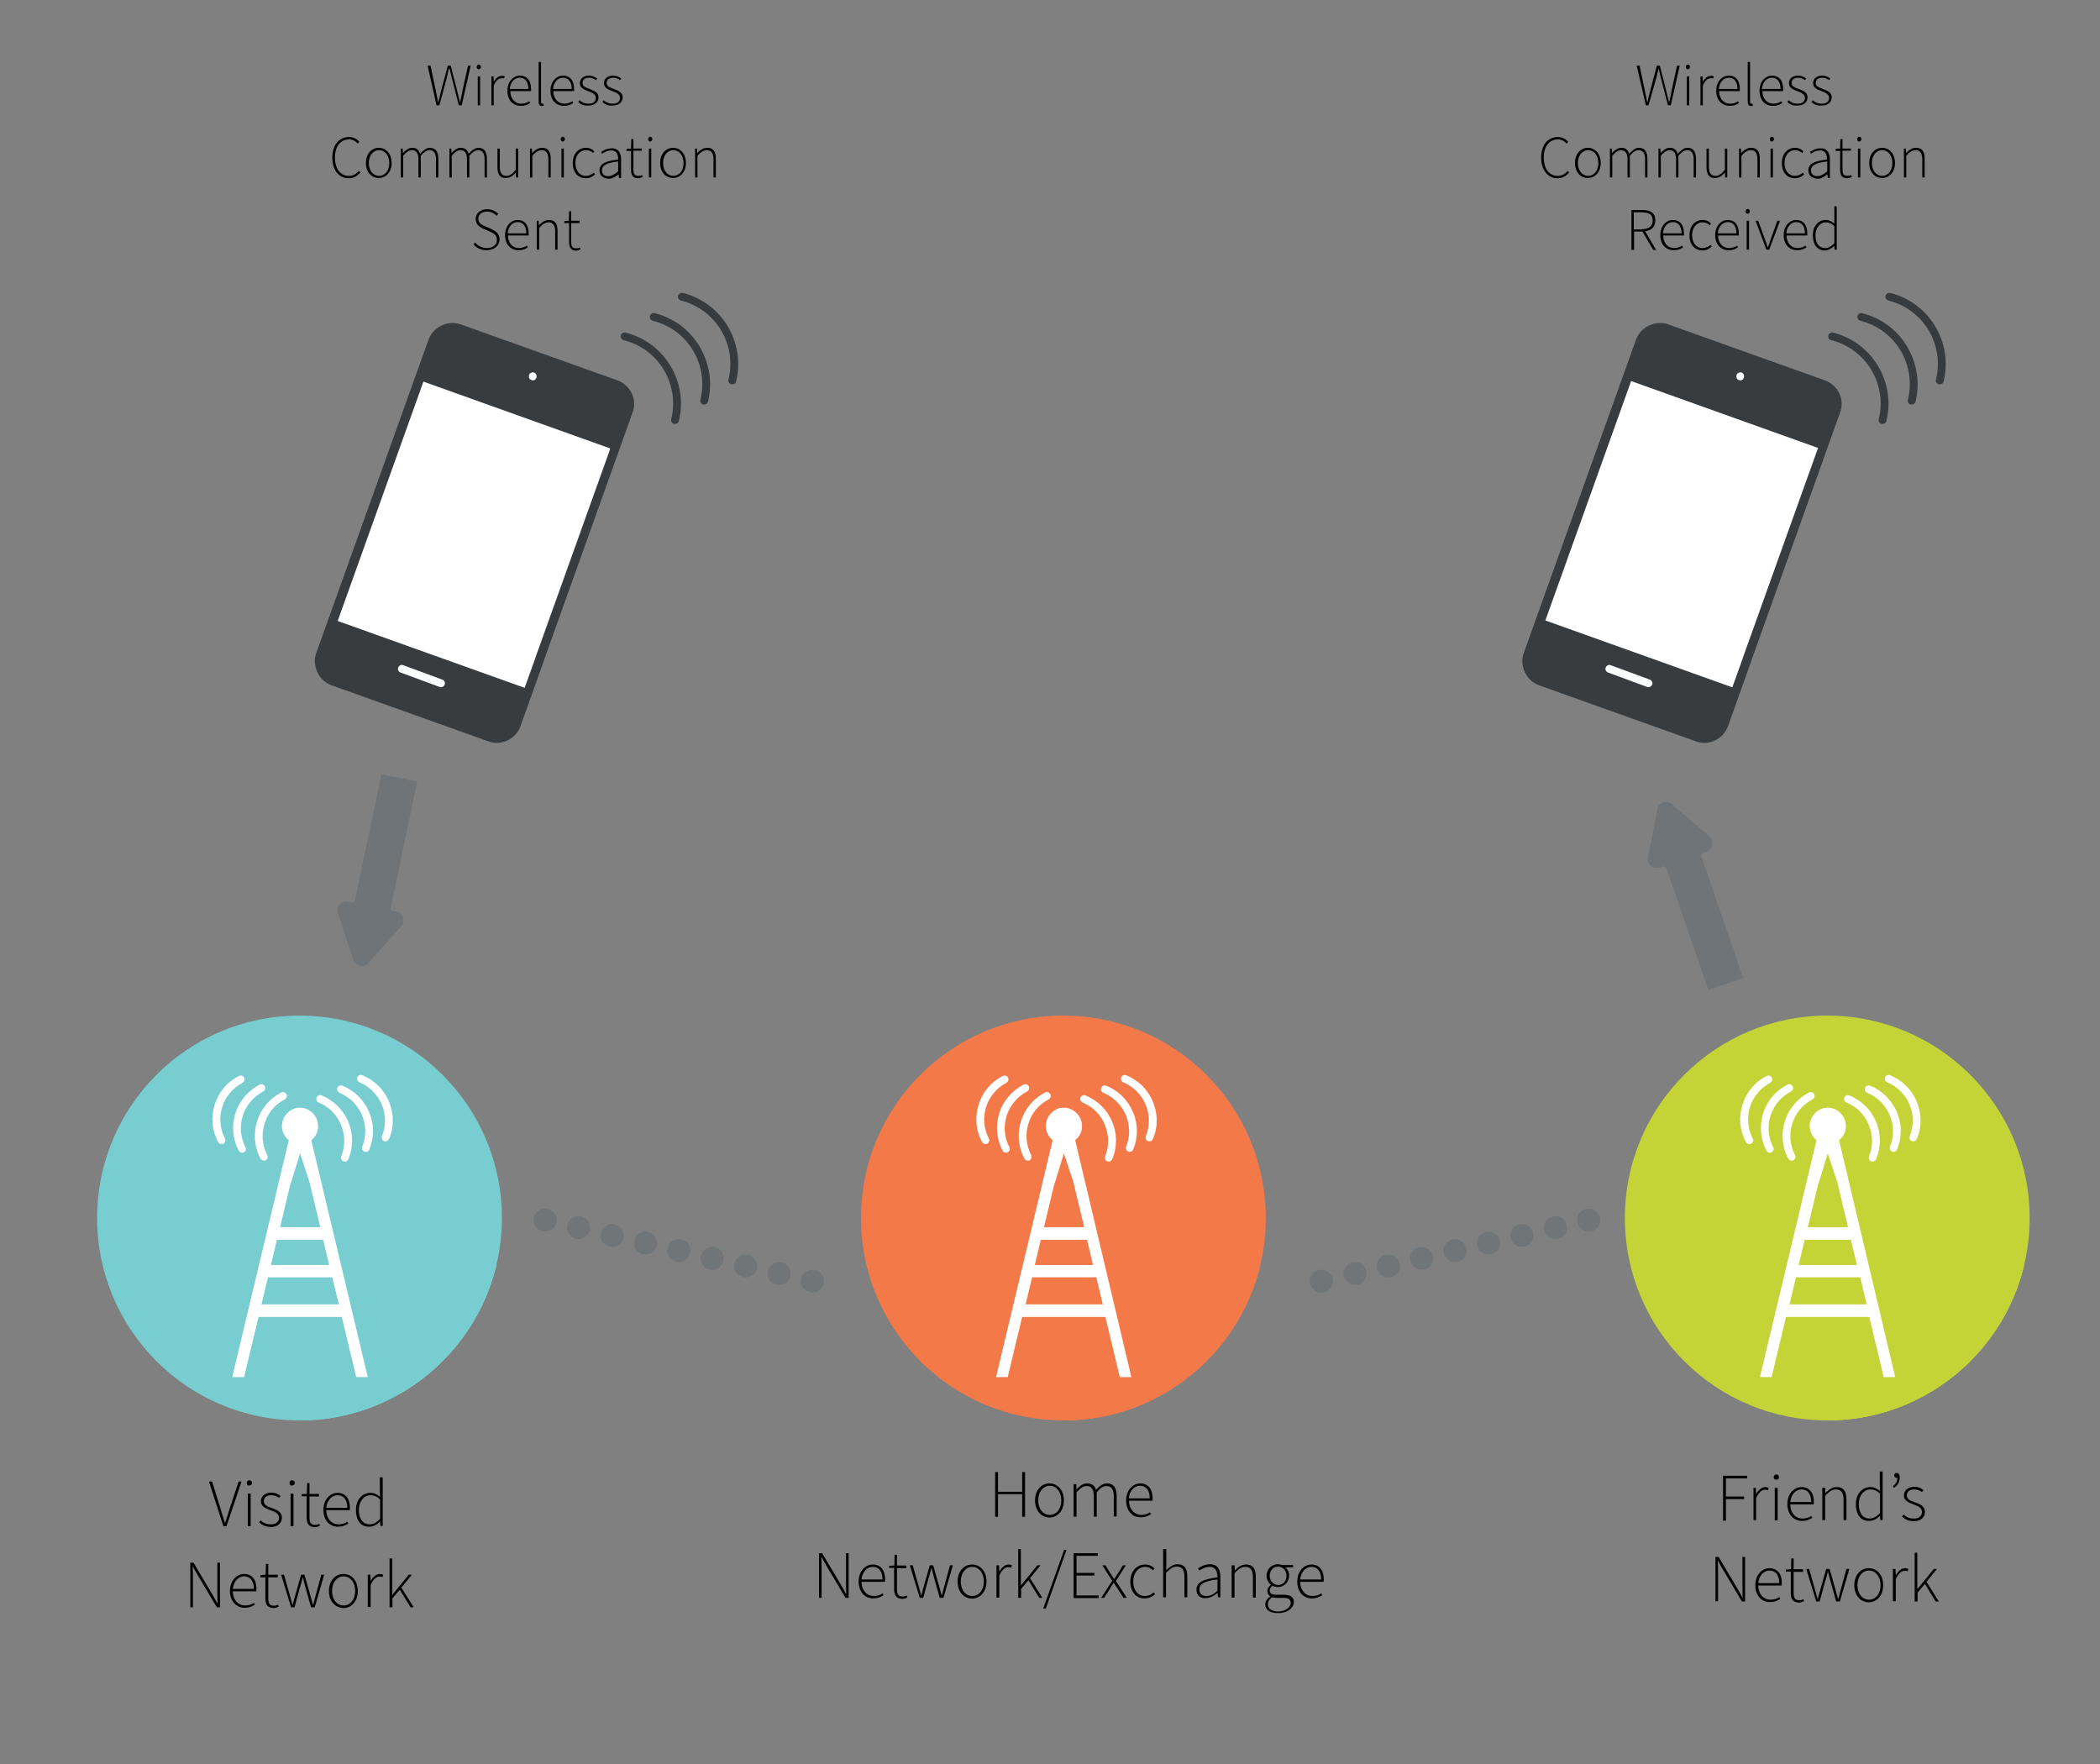 <?xml version="1.0" encoding="utf-8"?>
<!-- Generator: Adobe Illustrator 25.2.3, SVG Export Plug-In . SVG Version: 6.00 Build 0)  -->
<svg version="1.1" id="Layer_1" xmlns="http://www.w3.org/2000/svg" xmlns:xlink="http://www.w3.org/1999/xlink" x="0px" y="0px"
	 viewBox="0 0 800 672" style="enable-background:new 0 0 800 672;" xml:space="preserve">
<rect x="0" y="0" width="800" height="672" fill="#808080" stroke="none"/>
<style type="text/css">
	.st0{enable-background:new    ;}
	.st1{opacity:0.4;}
	.st2{fill:#57636C;}
	.st3{fill:#393C3F;}
	.st4{fill:#FFFFFF;}
	.st5{fill:#383B3E;}
	.st6{fill:#FDFEFE;}
	.st7{clip-path:url(#SVGID_2_);fill:#78CDD1;}
	.st8{clip-path:url(#SVGID_4_);fill:#78CDD1;}
	.st9{clip-path:url(#SVGID_6_);fill:#78CDD1;}
	.st10{clip-path:url(#SVGID_8_);fill:#FFFFFF;}
	.st11{clip-path:url(#SVGID_10_);}
	.st12{clip-path:url(#SVGID_12_);}
	.st13{clip-path:url(#SVGID_14_);fill:#F47948;}
	.st14{clip-path:url(#SVGID_16_);fill:#F47948;}
	.st15{clip-path:url(#SVGID_18_);fill:#F47948;}
	.st16{clip-path:url(#SVGID_20_);fill:none;}
	.st17{clip-path:url(#SVGID_22_);fill:#FFFFFF;}
	.st18{clip-path:url(#SVGID_24_);}
	.st19{clip-path:url(#SVGID_26_);}
	.st20{clip-path:url(#SVGID_28_);fill:#C4D336;}
	.st21{clip-path:url(#SVGID_30_);fill:#C4D336;}
	.st22{clip-path:url(#SVGID_32_);fill:#C4D336;}
	.st23{clip-path:url(#SVGID_34_);fill:#FFFFFF;}
	.st24{clip-path:url(#SVGID_36_);}
	.st25{clip-path:url(#SVGID_38_);}
	.st26{opacity:0.4;fill:#57636C;enable-background:new    ;}
</style>
<g class="st0">
	<path d="M79.6,564.4h1.2l3.1,10c0.6,2.1,1.1,3.7,1.8,5.7h0.1c0.7-2.1,1.1-3.6,1.8-5.7l3.3-10h1.1l-5.7,17h-1.2L79.6,564.4z"/>
	<path d="M94,564.9c0-0.6,0.4-1,1-1c0.5,0,1,0.4,1,1c0,0.6-0.4,1-1,1C94.4,566,94,565.6,94,564.9z M94.4,569h1.1v12.4h-1.1V569z"/>
	<path d="M98.7,579.9l0.6-0.7c1,0.9,2.1,1.5,4,1.5c2,0,3-1.2,3-2.5c0-1.6-1.6-2.3-3-2.8c-1.9-0.7-3.9-1.4-3.9-3.5
		c0-1.8,1.4-3.3,4-3.3c1.4,0,2.6,0.5,3.5,1.3l-0.6,0.7c-0.8-0.6-1.7-1-3-1c-2,0-2.8,1.1-2.8,2.3c0,1.4,1.3,2,2.8,2.5
		c2,0.7,4.1,1.4,4.1,3.8c0,1.9-1.5,3.5-4.1,3.5C101.3,581.7,99.8,581,98.7,579.9z"/>
	<path d="M110.3,564.9c0-0.6,0.4-1,1-1c0.5,0,1,0.4,1,1c0,0.6-0.4,1-1,1C110.7,566,110.3,565.6,110.3,564.9z M110.7,569h1.1v12.4
		h-1.1V569z"/>
	<path d="M116.8,578v-8h-1.9v-0.8l2-0.1l0.1-4.1h0.9v4.1h3.6v1h-3.6v8.1c0,1.6,0.4,2.7,2.1,2.7c0.5,0,1-0.1,1.6-0.4l0.3,0.7
		c-0.7,0.4-1.4,0.6-2,0.6C117.5,581.7,116.8,580.2,116.8,578z"/>
	<path d="M123.2,575.2c0-4,2.6-6.5,5.4-6.5c2.9,0,4.7,2.1,4.7,5.7c0,0.3,0,0.6-0.1,0.9h-8.9c0,3.1,1.9,5.4,4.7,5.4
		c1.4,0,2.5-0.4,3.3-1l0.4,0.7c-1,0.6-2.1,1.2-3.9,1.2C125.7,581.7,123.2,579.2,123.2,575.2z M132.3,574.4c0-3.2-1.5-4.8-3.7-4.8
		c-2.1,0-4,1.8-4.3,4.8H132.3z"/>
	<path d="M135.6,575.2c0-4,2.5-6.5,5.5-6.5c1.5,0,2.5,0.6,3.7,1.5l-0.1-2.3v-5.1h1.1v18.5h-0.9l-0.1-1.6h-0.1c-1,1-2.4,1.9-4,1.9
		C137.6,581.7,135.6,579.4,135.6,575.2z M144.8,578.6v-7.4c-1.3-1.2-2.4-1.6-3.7-1.6c-2.5,0-4.4,2.4-4.4,5.6c0,3.3,1.5,5.5,4.1,5.5
		C142.2,580.7,143.5,580,144.8,578.6z"/>
</g>
<g class="st0">
	<path d="M72.5,595.3h1.2l7.2,12.1c0.6,1.1,1.3,2.3,1.9,3.4h0.1c-0.1-1.7-0.1-3.3-0.1-4.9v-10.6h1v17h-1.2l-7.2-12.1
		c-0.7-1.1-1.3-2.3-1.9-3.4h-0.1c0.1,1.6,0.1,3.1,0.1,4.8v10.7h-1V595.3z"/>
	<path d="M87.6,606.1c0-4,2.6-6.5,5.4-6.5c2.9,0,4.7,2.1,4.7,5.7c0,0.3,0,0.6-0.1,0.9h-8.9c0,3.1,1.9,5.4,4.7,5.4
		c1.4,0,2.5-0.4,3.3-1l0.4,0.7c-1,0.6-2.1,1.2-3.9,1.2C90.2,612.5,87.6,610.1,87.6,606.1z M96.7,605.3c0-3.2-1.5-4.8-3.7-4.8
		c-2.1,0-4,1.8-4.3,4.8H96.7z"/>
	<path d="M101.1,608.9v-8h-1.9V600l2-0.1l0.1-4.1h0.9v4.1h3.6v1h-3.6v8.1c0,1.6,0.4,2.7,2.1,2.7c0.5,0,1-0.1,1.6-0.4l0.3,0.7
		c-0.7,0.4-1.4,0.6-2,0.6C101.8,612.5,101.1,611.1,101.1,608.9z"/>
	<path d="M107.1,599.9h1.1l2.3,8.1c0.3,1.1,0.6,2.2,0.9,3.3h0.1c0.3-1.1,0.6-2.2,0.9-3.3l2.3-8.1h1.3l2.3,8.1
		c0.3,1.1,0.6,2.2,0.9,3.3h0.1c0.3-1.1,0.6-2.2,0.9-3.3l2.2-8.1h1.1l-3.6,12.4h-1.4l-2.2-7.8c-0.3-1.2-0.6-2.3-0.9-3.5h-0.1
		c-0.3,1.2-0.6,2.4-1,3.6l-2.1,7.7h-1.3L107.1,599.9z"/>
	<path d="M125.3,606.1c0-4.1,2.6-6.5,5.5-6.5c3,0,5.5,2.4,5.5,6.5c0,4.1-2.6,6.5-5.5,6.5C127.9,612.5,125.3,610.2,125.3,606.1z
		 M135.3,606.1c0-3.3-1.9-5.6-4.4-5.6c-2.5,0-4.4,2.3-4.4,5.6s1.9,5.5,4.4,5.5C133.4,611.6,135.3,609.4,135.3,606.1z"/>
	<path d="M140.2,599.9h0.9l0.1,2.3h0.1c0.8-1.5,2-2.6,3.5-2.6c0.4,0,0.8,0.1,1.2,0.3l-0.3,0.9c-0.3-0.1-0.6-0.2-1.1-0.2
		c-1.1,0-2.4,0.9-3.4,3.2v8.4h-1.1V599.9z"/>
	<path d="M148.3,593.7h1.1v13.8h0.1l6.2-7.6h1.2l-4,4.9l4.7,7.5h-1.2l-4.1-6.7l-2.8,3.3v3.4h-1.1V593.7z"/>
</g>
<g class="st0">
	<path d="M379.1,560.8h1.1v7.5h9.2v-7.5h1.1v17h-1.1v-8.6h-9.2v8.6h-1.1V560.8z"/>
	<path d="M394.3,571.6c0-4.1,2.6-6.5,5.5-6.5s5.5,2.4,5.5,6.5c0,4.1-2.6,6.5-5.5,6.5S394.3,575.7,394.3,571.6z M404.3,571.6
		c0-3.3-1.9-5.6-4.4-5.6c-2.5,0-4.4,2.3-4.4,5.6s1.9,5.5,4.4,5.5C402.4,577.1,404.3,574.9,404.3,571.6z"/>
	<path d="M409.1,565.4h0.9l0.1,1.9h0.1c1.1-1.3,2.5-2.2,3.9-2.2c2,0,3,1,3.4,2.5c1.4-1.6,2.8-2.5,4.2-2.5c2.4,0,3.7,1.5,3.7,4.7v7.9
		h-1.1V570c0-2.6-0.9-3.9-2.8-3.9c-1.2,0-2.4,0.8-3.7,2.4v9.3h-1.1V570c0-2.6-0.9-3.9-2.8-3.9c-1.1,0-2.4,0.8-3.8,2.4v9.3h-1.1
		V565.4z"/>
	<path d="M429,571.6c0-4,2.6-6.5,5.4-6.5c2.9,0,4.7,2.1,4.7,5.7c0,0.3,0,0.6-0.1,0.9h-8.9c0,3.1,1.9,5.4,4.7,5.4
		c1.4,0,2.5-0.4,3.3-1l0.4,0.7c-1,0.6-2.1,1.2-3.9,1.2C431.5,578.1,429,575.7,429,571.6z M438,570.8c0-3.2-1.5-4.8-3.7-4.8
		c-2.1,0-4,1.8-4.3,4.8H438z"/>
</g>
<g class="st0">
	<path d="M312,591.7h1.2l7.2,12.1c0.6,1.1,1.3,2.3,1.9,3.4h0.1c-0.1-1.7-0.1-3.3-0.1-4.9v-10.6h1v17h-1.2l-7.2-12.1
		c-0.7-1.1-1.3-2.3-1.9-3.4h-0.1c0.1,1.6,0.1,3.1,0.1,4.8v10.7h-1V591.7z"/>
	<path d="M327.1,602.5c0-4,2.6-6.5,5.4-6.5c2.9,0,4.7,2.1,4.7,5.7c0,0.3,0,0.6-0.1,0.9h-8.9c0,3.1,1.9,5.4,4.7,5.4
		c1.4,0,2.5-0.4,3.3-1l0.4,0.7c-1,0.6-2.1,1.2-3.9,1.2C329.7,609,327.1,606.6,327.1,602.5z M336.2,601.7c0-3.2-1.5-4.8-3.7-4.8
		c-2.1,0-4,1.8-4.3,4.8H336.2z"/>
	<path d="M340.6,605.3v-8h-1.9v-0.8l2-0.1l0.1-4.1h0.9v4.1h3.6v1h-3.6v8.1c0,1.6,0.4,2.7,2.1,2.7c0.5,0,1-0.1,1.6-0.4l0.3,0.7
		c-0.7,0.4-1.4,0.6-2,0.6C341.3,609,340.6,607.5,340.6,605.3z"/>
	<path d="M346.6,596.3h1.1l2.3,8.1c0.3,1.1,0.6,2.2,0.9,3.3h0.1c0.3-1.1,0.6-2.2,0.9-3.3l2.3-8.1h1.3l2.3,8.1
		c0.3,1.1,0.6,2.2,0.9,3.3h0.1c0.3-1.1,0.6-2.2,0.9-3.3l2.2-8.1h1.1l-3.6,12.4h-1.4l-2.2-7.8c-0.3-1.2-0.6-2.3-0.9-3.5h-0.1
		c-0.3,1.2-0.6,2.4-1,3.6l-2.1,7.7h-1.3L346.6,596.3z"/>
	<path d="M364.8,602.5c0-4.1,2.6-6.5,5.5-6.5c3,0,5.5,2.4,5.5,6.5c0,4.1-2.6,6.5-5.5,6.5C367.4,609,364.8,606.6,364.8,602.5z
		 M374.8,602.5c0-3.3-1.9-5.6-4.4-5.6c-2.5,0-4.4,2.3-4.4,5.6s1.9,5.5,4.4,5.5C372.9,608,374.8,605.8,374.8,602.5z"/>
	<path d="M379.7,596.3h0.9l0.1,2.3h0.1c0.8-1.5,2-2.6,3.5-2.6c0.4,0,0.8,0.1,1.2,0.3l-0.3,0.9c-0.3-0.1-0.6-0.2-1.1-0.2
		c-1.1,0-2.4,0.9-3.4,3.2v8.4h-1.1V596.3z"/>
	<path d="M387.8,590.1h1.1v13.8h0.1l6.2-7.6h1.2l-4,4.9l4.7,7.5h-1.2l-4.1-6.7l-2.8,3.3v3.4h-1.1V590.1z"/>
	<path d="M405.4,590.4h0.9l-7.9,22.4h-1L405.4,590.4z"/>
	<path d="M409,591.7h9.2v1h-8.1v6.5h6.8v1h-6.8v7.6h8.4v1H409V591.7z"/>
	<path d="M423.7,602.2l-3.8-5.9h1.2l2,3.2c0.4,0.7,0.9,1.3,1.3,2h0.1c0.4-0.7,0.8-1.3,1.3-2l2-3.2h1.1l-3.8,6l4.2,6.4H428l-2.2-3.4
		c-0.5-0.8-1-1.5-1.5-2.3h-0.1c-0.5,0.7-1,1.5-1.4,2.3l-2.2,3.4h-1.1L423.7,602.2z"/>
	<path d="M430.6,602.5c0-4.1,2.6-6.5,5.6-6.5c1.7,0,2.8,0.7,3.6,1.5l-0.6,0.7c-0.7-0.7-1.7-1.3-3-1.3c-2.5,0-4.5,2.3-4.5,5.6
		s1.8,5.5,4.5,5.5c1.3,0,2.5-0.6,3.3-1.4l0.5,0.7c-1,1-2.4,1.6-3.9,1.6C433,609,430.6,606.6,430.6,602.5z"/>
	<path d="M443.2,590.1h1.1v5.4l0,2.7c1.3-1.3,2.6-2.3,4.3-2.3c2.5,0,3.7,1.5,3.7,4.7v7.9h-1.1v-7.8c0-2.6-0.8-3.9-2.9-3.9
		c-1.5,0-2.6,0.8-4.1,2.4v9.3h-1.1V590.1z"/>
	<path d="M455.8,605.6c0-2.8,2.5-4,8-4.7c0-1.9-0.5-4-2.9-4c-1.7,0-3.1,0.8-4,1.4l-0.5-0.8c0.8-0.6,2.5-1.6,4.6-1.6
		c2.9,0,3.9,2.1,3.9,4.7v7.9H464l-0.1-1.6h-0.1c-1.3,1-2.8,1.9-4.4,1.9C457.5,609,455.8,607.9,455.8,605.6z M463.8,606v-4.3
		c-5.2,0.6-6.9,1.8-6.9,3.8c0,1.8,1.2,2.5,2.7,2.5C461,608,462.3,607.4,463.8,606z"/>
	<path d="M469.4,596.3h0.9l0.1,1.9h0.1c1.3-1.3,2.5-2.2,4.2-2.2c2.5,0,3.7,1.5,3.7,4.7v7.9h-1.1v-7.8c0-2.6-0.9-3.9-2.9-3.9
		c-1.5,0-2.6,0.8-4.1,2.4v9.3h-1.1V596.3z"/>
	<path d="M482,611.2c0-1.1,0.7-2.2,1.9-3v-0.1c-0.6-0.4-1.1-1-1.1-2c0-1.1,0.8-1.9,1.3-2.3v-0.1c-0.8-0.7-1.6-1.9-1.6-3.4
		c0-2.5,1.9-4.4,4.3-4.4c0.7,0,1.3,0.2,1.6,0.3h4.2v0.9h-2.9c0.8,0.7,1.4,1.8,1.4,3.1c0,2.5-1.9,4.4-4.3,4.4c-0.7,0-1.5-0.2-2.1-0.5
		c-0.5,0.4-1,1-1,1.8c0,0.9,0.5,1.6,2.4,1.6h2.7c2.8,0,4.1,0.9,4.1,2.8c0,2.1-2.3,4.2-5.8,4.2C483.9,614.6,482,613.3,482,611.2z
		 M491.7,610.6c0-1.4-1-1.9-2.9-1.9h-2.7c-0.2,0-0.9-0.1-1.5-0.2c-1.2,0.8-1.6,1.8-1.6,2.7c0,1.6,1.5,2.7,4.1,2.7
		C490,613.8,491.7,612.1,491.7,610.6z M490.1,600.3c0-2.1-1.5-3.5-3.2-3.5s-3.2,1.3-3.2,3.5c0,2.1,1.5,3.5,3.2,3.5
		S490.1,602.5,490.1,600.3z"/>
	<path d="M494.2,602.5c0-4,2.6-6.5,5.4-6.5c2.9,0,4.7,2.1,4.7,5.7c0,0.3,0,0.6-0.1,0.9h-8.9c0,3.1,1.9,5.4,4.7,5.4
		c1.4,0,2.5-0.4,3.3-1l0.4,0.7c-1,0.6-2.1,1.2-3.9,1.2C496.7,609,494.2,606.6,494.2,602.5z M503.3,601.7c0-3.2-1.5-4.8-3.7-4.8
		c-2.1,0-4,1.8-4.3,4.8H503.3z"/>
</g>
<g class="st0">
	<path d="M656.4,562.2h9.2v1h-8.1v6.9h6.9v1h-6.9v8.2h-1.1V562.2z"/>
	<path d="M668,566.8h0.9l0.1,2.3h0.1c0.8-1.5,2-2.6,3.5-2.6c0.4,0,0.8,0.1,1.2,0.3l-0.3,0.9c-0.3-0.1-0.6-0.2-1.1-0.2
		c-1.1,0-2.4,0.9-3.4,3.2v8.4H668V566.8z"/>
	<path d="M675.7,562.7c0-0.6,0.4-1,1-1s1,0.4,1,1c0,0.6-0.4,1-1,1S675.7,563.4,675.7,562.7z M676.1,566.8h1.1v12.4h-1.1V566.8z"/>
	<path d="M680.9,573c0-4,2.6-6.5,5.4-6.5c2.9,0,4.7,2.1,4.7,5.7c0,0.3,0,0.6-0.1,0.9H682c0,3.1,1.9,5.4,4.7,5.4c1.4,0,2.5-0.4,3.3-1
		l0.4,0.7c-1,0.6-2.1,1.2-3.9,1.2C683.5,579.5,680.9,577,680.9,573z M690,572.2c0-3.2-1.5-4.8-3.7-4.8c-2.1,0-4,1.8-4.3,4.8H690z"/>
	<path d="M694.4,566.8h0.9l0.1,1.9h0.1c1.3-1.3,2.5-2.2,4.2-2.2c2.5,0,3.7,1.5,3.7,4.7v7.9h-1.1v-7.8c0-2.6-0.9-3.9-2.9-3.9
		c-1.5,0-2.6,0.8-4.1,2.4v9.3h-1.1V566.8z"/>
	<path d="M707,573c0-4,2.5-6.5,5.5-6.5c1.5,0,2.5,0.6,3.7,1.5l-0.1-2.3v-5.1h1.1v18.5h-0.9l-0.1-1.6h-0.1c-1,1-2.4,1.9-4,1.9
		C709,579.5,707,577.2,707,573z M716.2,576.4v-7.4c-1.3-1.2-2.4-1.6-3.7-1.6c-2.5,0-4.4,2.4-4.4,5.6c0,3.3,1.5,5.5,4.1,5.5
		C713.6,578.5,714.9,577.8,716.2,576.4z"/>
	<path d="M721.1,566.2c1.1-0.9,1.7-1.8,1.7-3.2c-0.1,0-0.1,0-0.2,0c-0.5,0-1-0.3-1-0.9c0-0.6,0.4-1,1-1c0.6,0,1.1,0.6,1.1,1.7
		c0,1.8-0.8,3.1-2.2,4L721.1,566.2z"/>
	<path d="M724.6,577.7l0.6-0.7c1,0.9,2.1,1.5,4,1.5c2,0,3-1.2,3-2.5c0-1.6-1.6-2.3-3-2.8c-1.9-0.7-3.9-1.4-3.9-3.5
		c0-1.8,1.4-3.3,4-3.3c1.4,0,2.6,0.5,3.5,1.3l-0.6,0.7c-0.8-0.6-1.7-1-3-1c-2,0-2.8,1.1-2.8,2.3c0,1.4,1.3,2,2.8,2.5
		c2,0.7,4.1,1.4,4.1,3.8c0,1.9-1.5,3.5-4.1,3.5C727.1,579.5,725.6,578.8,724.6,577.7z"/>
</g>
<g class="st0">
	<path d="M653.5,593.1h1.2l7.2,12.1c0.6,1.1,1.3,2.3,1.9,3.4h0.1c-0.1-1.7-0.1-3.3-0.1-4.9v-10.6h1v17h-1.2l-7.2-12.1
		c-0.7-1.1-1.3-2.3-1.9-3.4h-0.1c0.1,1.6,0.1,3.1,0.1,4.8V610h-1V593.1z"/>
	<path d="M668.7,603.9c0-4,2.6-6.5,5.4-6.5c2.9,0,4.7,2.1,4.7,5.7c0,0.3,0,0.6-0.1,0.9h-8.9c0,3.1,1.9,5.4,4.7,5.4
		c1.4,0,2.5-0.4,3.3-1l0.4,0.7c-1,0.6-2.1,1.2-3.9,1.2C671.2,610.4,668.7,607.9,668.7,603.9z M677.8,603.1c0-3.2-1.5-4.8-3.7-4.8
		c-2.1,0-4,1.8-4.3,4.8H677.8z"/>
	<path d="M682.2,606.7v-8h-1.9v-0.8l2-0.1l0.1-4.1h0.9v4.1h3.6v1h-3.6v8.1c0,1.6,0.4,2.7,2.1,2.7c0.5,0,1-0.1,1.6-0.4l0.3,0.7
		c-0.7,0.4-1.4,0.6-2,0.6C682.8,610.4,682.2,608.9,682.2,606.7z"/>
	<path d="M688.1,597.7h1.1l2.3,8.1c0.3,1.1,0.6,2.2,0.9,3.3h0.1c0.3-1.1,0.6-2.2,0.9-3.3l2.3-8.1h1.3l2.3,8.1
		c0.3,1.1,0.6,2.2,0.9,3.3h0.1c0.3-1.1,0.6-2.2,0.9-3.3l2.2-8.1h1.1l-3.6,12.4h-1.4l-2.2-7.8c-0.3-1.2-0.6-2.3-0.9-3.5h-0.1
		c-0.3,1.2-0.6,2.4-1,3.6l-2.1,7.7h-1.3L688.1,597.7z"/>
	<path d="M706.4,603.9c0-4.1,2.6-6.5,5.5-6.5c3,0,5.5,2.4,5.5,6.5c0,4.1-2.6,6.5-5.5,6.5C709,610.4,706.4,608,706.4,603.9z
		 M716.4,603.9c0-3.3-1.9-5.6-4.4-5.6c-2.5,0-4.4,2.3-4.4,5.6s1.9,5.5,4.4,5.5C714.5,609.4,716.4,607.2,716.4,603.9z"/>
	<path d="M721.2,597.7h0.9l0.1,2.3h0.1c0.8-1.5,2-2.6,3.5-2.6c0.4,0,0.8,0.1,1.2,0.3l-0.3,0.9c-0.3-0.1-0.6-0.2-1.1-0.2
		c-1.1,0-2.4,0.9-3.4,3.2v8.4h-1.1V597.7z"/>
	<path d="M729.3,591.5h1.1v13.8h0.1l6.2-7.6h1.2l-4,4.9l4.7,7.5h-1.2l-4.1-6.7l-2.8,3.3v3.4h-1.1V591.5z"/>
</g>
<g class="st0">
	<path d="M162.9,25h1.1l1.9,9c0.3,1.6,0.7,3.3,1,4.9h0.1c0.4-1.7,0.8-3.3,1.2-4.9l2.4-9h1.1l2.3,9c0.4,1.6,0.8,3.3,1.2,4.9h0.1
		c0.4-1.7,0.7-3.3,1-4.9l2-9h1l-3.4,15.1h-1.1l-2.7-10.5c-0.3-1.2-0.5-2.2-0.8-3.4H171c-0.3,1.2-0.5,2.2-0.8,3.4l-2.8,10.5h-1.1
		L162.9,25z"/>
	<path d="M181.6,25.5c0-0.5,0.4-0.9,0.8-0.9s0.8,0.4,0.8,0.9c0,0.5-0.4,0.9-0.8,0.9S181.6,26.1,181.6,25.5z M182,29.1h0.9v11H182
		V29.1z"/>
	<path d="M187.2,29.1h0.8l0.1,2.1h0c0.7-1.4,1.8-2.3,3.1-2.3c0.4,0,0.7,0,1.1,0.2l-0.3,0.8c-0.3-0.1-0.5-0.1-0.9-0.1
		c-1,0-2.2,0.8-3,2.8v7.5h-0.9V29.1z"/>
	<path d="M193.3,34.6c0-3.6,2.3-5.8,4.8-5.8c2.6,0,4.2,1.8,4.2,5.1c0,0.3,0,0.5,0,0.8h-7.9c0,2.8,1.7,4.8,4.2,4.8
		c1.2,0,2.2-0.4,3-0.9l0.4,0.6c-0.8,0.6-1.8,1.1-3.5,1.1C195.5,40.4,193.3,38.2,193.3,34.6z M201.3,33.9c0-2.8-1.3-4.3-3.3-4.3
		c-1.9,0-3.6,1.6-3.8,4.3H201.3z"/>
	<path d="M205.2,38.7V23.6h0.9v15.2c0,0.5,0.2,0.7,0.5,0.7c0.1,0,0.2,0,0.4,0l0.2,0.7c-0.2,0.1-0.4,0.2-0.7,0.2
		C205.7,40.4,205.2,39.9,205.2,38.7z"/>
	<path d="M209.7,34.6c0-3.6,2.3-5.8,4.8-5.8c2.6,0,4.2,1.8,4.2,5.1c0,0.3,0,0.5,0,0.8h-7.9c0,2.8,1.7,4.8,4.2,4.8
		c1.2,0,2.2-0.4,3-0.9l0.4,0.6c-0.8,0.6-1.8,1.1-3.5,1.1C211.9,40.4,209.7,38.2,209.7,34.6z M217.8,33.9c0-2.8-1.3-4.3-3.3-4.3
		c-1.9,0-3.6,1.6-3.8,4.3H217.8z"/>
	<path d="M220.3,38.8l0.5-0.6c0.9,0.8,1.9,1.3,3.5,1.3c1.8,0,2.7-1,2.7-2.2c0-1.4-1.4-2-2.7-2.5c-1.7-0.6-3.4-1.3-3.4-3.1
		c0-1.6,1.2-2.9,3.5-2.9c1.2,0,2.3,0.5,3.1,1.1l-0.5,0.6c-0.7-0.5-1.5-0.9-2.6-0.9c-1.7,0-2.5,1-2.5,2c0,1.3,1.2,1.7,2.5,2.2
		c1.7,0.7,3.6,1.2,3.6,3.3c0,1.6-1.3,3.1-3.7,3.1C222.6,40.4,221.2,39.8,220.3,38.8z"/>
	<path d="M229.5,38.8l0.5-0.6c0.9,0.8,1.9,1.3,3.5,1.3c1.8,0,2.7-1,2.7-2.2c0-1.4-1.4-2-2.7-2.5c-1.7-0.6-3.4-1.3-3.4-3.1
		c0-1.6,1.2-2.9,3.5-2.9c1.2,0,2.3,0.5,3.1,1.1l-0.5,0.6c-0.7-0.5-1.5-0.9-2.6-0.9c-1.7,0-2.5,1-2.5,2c0,1.3,1.2,1.7,2.5,2.2
		c1.7,0.7,3.6,1.2,3.6,3.3c0,1.6-1.3,3.1-3.7,3.1C231.8,40.4,230.5,39.8,229.5,38.8z"/>
</g>
<g class="st0">
	<path d="M126.6,60c0-4.8,2.6-7.8,6.4-7.8c1.8,0,3.1,0.9,3.9,1.8l-0.6,0.7c-0.8-0.9-1.9-1.6-3.3-1.6c-3.3,0-5.4,2.7-5.4,6.9
		c0,4.2,2,7,5.3,7c1.6,0,2.7-0.6,3.8-1.9l0.6,0.6c-1.2,1.3-2.5,2.2-4.5,2.2C129.1,67.9,126.6,64.8,126.6,60z"/>
	<path d="M139.4,62.1c0-3.7,2.3-5.8,4.9-5.8s4.9,2.1,4.9,5.8c0,3.6-2.3,5.7-4.9,5.7S139.4,65.8,139.4,62.1z M148.3,62.1
		c0-2.9-1.7-4.9-3.9-4.9s-3.9,2-3.9,4.9s1.7,4.9,3.9,4.9S148.3,65.1,148.3,62.1z"/>
	<path d="M152.6,56.6h0.8l0.1,1.7h0c1-1.1,2.2-2,3.5-2c1.8,0,2.6,0.9,3,2.3c1.3-1.4,2.5-2.3,3.7-2.3c2.2,0,3.3,1.4,3.3,4.2v7.1h-0.9
		v-6.9c0-2.3-0.8-3.5-2.5-3.5c-1,0-2.1,0.7-3.3,2.1v8.3h-0.9v-6.9c0-2.3-0.8-3.5-2.5-3.5c-1,0-2.1,0.7-3.3,2.1v8.3h-0.9V56.6z"/>
	<path d="M171.1,56.6h0.8l0.1,1.7h0c1-1.1,2.2-2,3.5-2c1.8,0,2.6,0.9,3,2.3c1.3-1.4,2.5-2.3,3.7-2.3c2.2,0,3.3,1.4,3.3,4.2v7.1h-0.9
		v-6.9c0-2.3-0.8-3.5-2.5-3.5c-1,0-2.1,0.7-3.3,2.1v8.3h-0.9v-6.9c0-2.3-0.8-3.5-2.5-3.5c-1,0-2.1,0.7-3.3,2.1v8.3h-0.9V56.6z"/>
	<path d="M189.5,63.7v-7.1h0.9v6.9c0,2.4,0.8,3.5,2.5,3.5c1.3,0,2.3-0.7,3.6-2.3v-8.1h0.9v11h-0.8l-0.1-1.9h0
		c-1.1,1.3-2.2,2.1-3.8,2.1C190.6,67.9,189.5,66.5,189.5,63.7z"/>
	<path d="M201.8,56.6h0.8l0.1,1.7h0c1.1-1.1,2.3-2,3.8-2c2.3,0,3.3,1.4,3.3,4.2v7.1h-0.9v-6.9c0-2.3-0.8-3.5-2.5-3.5
		c-1.3,0-2.3,0.7-3.6,2.1v8.3h-0.9V56.6z"/>
	<path d="M213.6,53c0-0.5,0.4-0.9,0.8-0.9s0.8,0.4,0.8,0.9c0,0.5-0.4,0.9-0.8,0.9S213.6,53.6,213.6,53z M213.9,56.6h0.9v11h-0.9
		V56.6z"/>
	<path d="M218.2,62.1c0-3.7,2.3-5.8,5-5.8c1.5,0,2.5,0.6,3.2,1.4l-0.5,0.6c-0.7-0.7-1.5-1.1-2.7-1.1c-2.3,0-4,2-4,4.9s1.6,4.9,4,4.9
		c1.2,0,2.2-0.5,3-1.2l0.5,0.6c-0.9,0.9-2.1,1.5-3.5,1.5C220.3,67.9,218.2,65.8,218.2,62.1z"/>
	<path d="M228.4,64.9c0-2.5,2.2-3.6,7.1-4.1c0-1.7-0.4-3.5-2.6-3.5c-1.5,0-2.8,0.7-3.5,1.3l-0.4-0.7c0.8-0.6,2.3-1.4,4.1-1.4
		c2.6,0,3.5,1.9,3.5,4.2v7.1h-0.8l-0.1-1.4h0c-1.1,0.9-2.5,1.7-3.9,1.7C229.8,67.9,228.4,67,228.4,64.9z M235.5,65.3v-3.8
		c-4.6,0.5-6.2,1.6-6.2,3.4c0,1.6,1.1,2.2,2.4,2.2C233,67.1,234.1,66.4,235.5,65.3z"/>
	<path d="M240.4,64.6v-7.1h-1.7v-0.8l1.7-0.1l0.1-3.6h0.8v3.6h3.2v0.8h-3.2v7.2c0,1.4,0.3,2.4,1.9,2.4c0.4,0,0.9-0.1,1.4-0.3
		l0.3,0.7c-0.6,0.3-1.3,0.5-1.8,0.5C241,67.9,240.4,66.6,240.4,64.6z"/>
	<path d="M246.9,53c0-0.5,0.4-0.9,0.8-0.9s0.8,0.4,0.8,0.9c0,0.5-0.4,0.9-0.8,0.9S246.9,53.6,246.9,53z M247.2,56.6h0.9v11h-0.9
		V56.6z"/>
	<path d="M251.5,62.1c0-3.7,2.3-5.8,4.9-5.8s4.9,2.1,4.9,5.8c0,3.6-2.3,5.7-4.9,5.7S251.5,65.8,251.5,62.1z M260.4,62.1
		c0-2.9-1.7-4.9-3.9-4.9s-3.9,2-3.9,4.9s1.7,4.9,3.9,4.9S260.4,65.1,260.4,62.1z"/>
	<path d="M264.7,56.6h0.8l0.1,1.7h0c1.1-1.1,2.3-2,3.8-2c2.3,0,3.3,1.4,3.3,4.2v7.1h-0.9v-6.9c0-2.3-0.8-3.5-2.5-3.5
		c-1.3,0-2.3,0.7-3.6,2.1v8.3h-0.9V56.6z"/>
</g>
<g class="st0">
	<path d="M180.4,93.1l0.6-0.7c1.1,1.3,2.7,2.1,4.5,2.1c2.3,0,3.8-1.3,3.8-3.1c0-1.9-1.2-2.5-2.7-3.2l-2.3-1
		c-1.3-0.6-3.1-1.5-3.1-3.8c0-2.2,1.9-3.7,4.4-3.7c1.8,0,3.3,0.8,4.2,1.8l-0.6,0.7c-0.9-0.9-2.1-1.6-3.6-1.6c-2,0-3.4,1.1-3.4,2.7
		c0,1.8,1.5,2.5,2.6,2.9l2.3,1c1.7,0.8,3.2,1.7,3.2,4s-1.9,4.1-4.8,4.1C183.2,95.4,181.5,94.4,180.4,93.1z"/>
	<path d="M192.4,89.6c0-3.6,2.3-5.8,4.8-5.8c2.6,0,4.2,1.8,4.2,5.1c0,0.3,0,0.5,0,0.8h-7.9c0,2.8,1.7,4.8,4.2,4.8
		c1.2,0,2.2-0.4,3-0.9l0.4,0.6c-0.8,0.6-1.8,1.1-3.5,1.1C194.7,95.4,192.4,93.2,192.4,89.6z M200.5,88.9c0-2.8-1.3-4.3-3.3-4.3
		c-1.9,0-3.6,1.6-3.8,4.3H200.5z"/>
	<path d="M204.4,84.1h0.8l0.1,1.7h0c1.1-1.1,2.3-2,3.8-2c2.3,0,3.3,1.4,3.3,4.2v7.1h-0.9v-6.9c0-2.3-0.8-3.5-2.5-3.5
		c-1.3,0-2.3,0.7-3.6,2.1v8.3h-0.9V84.1z"/>
	<path d="M216.8,92.1V85H215v-0.8l1.7-0.1l0.1-3.6h0.8v3.6h3.2V85h-3.2v7.2c0,1.4,0.3,2.4,1.9,2.4c0.4,0,0.9-0.1,1.4-0.3l0.3,0.7
		c-0.6,0.3-1.3,0.5-1.8,0.5C217.4,95.4,216.8,94.1,216.8,92.1z"/>
</g>
<g class="st0">
	<path d="M623.5,25h1.1l1.9,9c0.3,1.6,0.7,3.3,1,4.9h0.1c0.4-1.7,0.8-3.3,1.2-4.9l2.4-9h1.1l2.3,9c0.4,1.6,0.8,3.3,1.2,4.9h0.1
		c0.4-1.7,0.7-3.3,1-4.9l2-9h1l-3.4,15.1h-1.1l-2.7-10.5c-0.3-1.2-0.5-2.2-0.8-3.4h-0.1c-0.3,1.2-0.5,2.2-0.8,3.4L628,40.1H627
		L623.5,25z"/>
	<path d="M642.2,25.5c0-0.5,0.4-0.9,0.8-0.9c0.5,0,0.8,0.4,0.8,0.9c0,0.5-0.4,0.9-0.8,0.9C642.6,26.4,642.2,26.1,642.2,25.5z
		 M642.6,29.1h0.9v11h-0.9V29.1z"/>
	<path d="M647.8,29.1h0.8l0.1,2.1h0c0.7-1.4,1.8-2.3,3.1-2.3c0.4,0,0.7,0,1.1,0.2l-0.3,0.8c-0.3-0.1-0.5-0.1-0.9-0.1
		c-1,0-2.2,0.8-3,2.8v7.5h-0.9V29.1z"/>
	<path d="M653.8,34.6c0-3.6,2.3-5.8,4.8-5.8c2.6,0,4.2,1.8,4.2,5.1c0,0.3,0,0.5,0,0.8h-7.9c0,2.8,1.7,4.8,4.2,4.8
		c1.2,0,2.2-0.4,3-0.9l0.4,0.6c-0.8,0.6-1.8,1.1-3.5,1.1C656.1,40.4,653.8,38.2,653.8,34.6z M661.9,33.9c0-2.8-1.3-4.3-3.3-4.3
		c-1.9,0-3.6,1.6-3.8,4.3H661.9z"/>
	<path d="M665.8,38.7V23.6h0.9v15.2c0,0.5,0.2,0.7,0.5,0.7c0.1,0,0.2,0,0.4,0l0.2,0.7c-0.2,0.1-0.4,0.2-0.7,0.2
		C666.3,40.4,665.8,39.9,665.8,38.7z"/>
	<path d="M670.3,34.6c0-3.6,2.3-5.8,4.8-5.8c2.6,0,4.2,1.8,4.2,5.1c0,0.3,0,0.5,0,0.8h-7.9c0,2.8,1.7,4.8,4.2,4.8
		c1.2,0,2.2-0.4,3-0.9l0.4,0.6c-0.8,0.6-1.8,1.1-3.5,1.1C672.5,40.4,670.3,38.2,670.3,34.6z M678.3,33.9c0-2.8-1.3-4.3-3.3-4.3
		c-1.9,0-3.6,1.6-3.8,4.3H678.3z"/>
	<path d="M680.9,38.8l0.5-0.6c0.9,0.8,1.9,1.3,3.5,1.3c1.8,0,2.7-1,2.7-2.2c0-1.4-1.4-2-2.7-2.5c-1.7-0.6-3.4-1.3-3.4-3.1
		c0-1.6,1.2-2.9,3.5-2.9c1.2,0,2.3,0.5,3.1,1.1l-0.5,0.6c-0.7-0.5-1.5-0.9-2.6-0.9c-1.7,0-2.5,1-2.5,2c0,1.3,1.2,1.7,2.5,2.2
		c1.7,0.7,3.6,1.2,3.6,3.3c0,1.6-1.3,3.1-3.7,3.1C683.2,40.4,681.8,39.8,680.9,38.8z"/>
	<path d="M690.1,38.8l0.5-0.6c0.9,0.8,1.9,1.3,3.5,1.3c1.8,0,2.7-1,2.7-2.2c0-1.4-1.4-2-2.7-2.5c-1.7-0.6-3.4-1.3-3.4-3.1
		c0-1.6,1.2-2.9,3.5-2.9c1.2,0,2.3,0.5,3.1,1.1l-0.5,0.6c-0.7-0.5-1.5-0.9-2.6-0.9c-1.7,0-2.5,1-2.5,2c0,1.3,1.2,1.7,2.5,2.2
		c1.7,0.7,3.6,1.2,3.6,3.3c0,1.6-1.3,3.1-3.7,3.1C692.4,40.4,691,39.8,690.1,38.8z"/>
</g>
<g class="st0">
	<path d="M587.1,60c0-4.8,2.6-7.8,6.4-7.8c1.8,0,3.1,0.9,3.9,1.8l-0.6,0.7c-0.8-0.9-1.9-1.6-3.3-1.6c-3.3,0-5.4,2.7-5.4,6.9
		c0,4.2,2,7,5.3,7c1.6,0,2.7-0.6,3.8-1.9l0.6,0.6c-1.2,1.3-2.5,2.2-4.5,2.2C589.7,67.9,587.1,64.8,587.1,60z"/>
	<path d="M600,62.1c0-3.7,2.3-5.8,4.9-5.8s4.9,2.1,4.9,5.8c0,3.6-2.3,5.7-4.9,5.7S600,65.8,600,62.1z M608.9,62.1
		c0-2.9-1.7-4.9-3.9-4.9c-2.2,0-3.9,2-3.9,4.9s1.7,4.9,3.9,4.9C607.2,67,608.9,65.1,608.9,62.1z"/>
	<path d="M613.2,56.6h0.8l0.1,1.7h0c1-1.1,2.2-2,3.5-2c1.8,0,2.6,0.9,3,2.3c1.3-1.4,2.5-2.3,3.7-2.3c2.2,0,3.3,1.4,3.3,4.2v7.1h-0.9
		v-6.9c0-2.3-0.8-3.5-2.5-3.5c-1,0-2.1,0.7-3.3,2.1v8.3h-0.9v-6.9c0-2.3-0.8-3.5-2.5-3.5c-1,0-2.1,0.7-3.3,2.1v8.3h-0.9V56.6z"/>
	<path d="M631.7,56.6h0.8l0.1,1.7h0c1-1.1,2.2-2,3.5-2c1.8,0,2.6,0.9,3,2.3c1.3-1.4,2.5-2.3,3.7-2.3c2.2,0,3.3,1.4,3.3,4.2v7.1h-0.9
		v-6.9c0-2.3-0.8-3.5-2.5-3.5c-1,0-2.1,0.7-3.3,2.1v8.3h-0.9v-6.9c0-2.3-0.8-3.5-2.5-3.5c-1,0-2.1,0.7-3.3,2.1v8.3h-0.9V56.6z"/>
	<path d="M650.1,63.7v-7.1h0.9v6.9c0,2.4,0.8,3.5,2.5,3.5c1.3,0,2.3-0.7,3.6-2.3v-8.1h0.9v11h-0.8l-0.1-1.9h0
		c-1.1,1.3-2.2,2.1-3.8,2.1C651.2,67.9,650.1,66.5,650.1,63.7z"/>
	<path d="M662.4,56.6h0.8l0.1,1.7h0c1.1-1.1,2.3-2,3.8-2c2.3,0,3.3,1.4,3.3,4.2v7.1h-0.9v-6.9c0-2.3-0.8-3.5-2.5-3.5
		c-1.3,0-2.3,0.7-3.6,2.1v8.3h-0.9V56.6z"/>
	<path d="M674.2,53c0-0.5,0.4-0.9,0.8-0.9c0.5,0,0.8,0.4,0.8,0.9c0,0.5-0.4,0.9-0.8,0.9C674.5,53.9,674.2,53.6,674.2,53z
		 M674.5,56.6h0.9v11h-0.9V56.6z"/>
	<path d="M678.8,62.1c0-3.7,2.3-5.8,5-5.8c1.5,0,2.5,0.6,3.2,1.4l-0.5,0.6c-0.7-0.7-1.5-1.1-2.7-1.1c-2.3,0-4,2-4,4.9s1.6,4.9,4,4.9
		c1.2,0,2.2-0.5,3-1.2l0.5,0.6c-0.9,0.9-2.1,1.5-3.5,1.5C680.9,67.9,678.8,65.8,678.8,62.1z"/>
	<path d="M688.9,64.9c0-2.5,2.2-3.6,7.1-4.1c0-1.7-0.4-3.5-2.6-3.5c-1.5,0-2.8,0.7-3.5,1.3l-0.4-0.7c0.8-0.6,2.3-1.4,4.1-1.4
		c2.6,0,3.5,1.9,3.5,4.2v7.1h-0.8l-0.1-1.4h0c-1.1,0.9-2.5,1.7-3.9,1.7C690.4,67.9,688.9,67,688.9,64.9z M696.1,65.3v-3.8
		c-4.6,0.5-6.2,1.6-6.2,3.4c0,1.6,1.1,2.2,2.4,2.2C693.6,67.1,694.7,66.4,696.1,65.3z"/>
	<path d="M701,64.6v-7.1h-1.7v-0.8l1.7-0.1l0.1-3.6h0.8v3.6h3.2v0.8h-3.2v7.2c0,1.4,0.3,2.4,1.9,2.4c0.4,0,0.9-0.1,1.4-0.3l0.3,0.7
		c-0.6,0.3-1.3,0.5-1.8,0.5C701.6,67.9,701,66.6,701,64.6z"/>
	<path d="M707.5,53c0-0.5,0.4-0.9,0.8-0.9c0.5,0,0.8,0.4,0.8,0.9c0,0.5-0.4,0.9-0.8,0.9C707.8,53.9,707.5,53.6,707.5,53z
		 M707.8,56.6h0.9v11h-0.9V56.6z"/>
	<path d="M712.1,62.1c0-3.7,2.3-5.8,4.9-5.8s4.9,2.1,4.9,5.8c0,3.6-2.3,5.7-4.9,5.7S712.1,65.8,712.1,62.1z M720.9,62.1
		c0-2.9-1.7-4.9-3.9-4.9c-2.2,0-3.9,2-3.9,4.9s1.7,4.9,3.9,4.9C719.2,67,720.9,65.1,720.9,62.1z"/>
	<path d="M725.2,56.6h0.8l0.1,1.7h0c1.1-1.1,2.3-2,3.8-2c2.3,0,3.3,1.4,3.3,4.2v7.1h-0.9v-6.9c0-2.3-0.8-3.5-2.5-3.5
		c-1.3,0-2.3,0.7-3.6,2.1v8.3h-0.9V56.6z"/>
</g>
<g class="st0">
	<path d="M621.4,80h4.3c3,0,4.9,1.1,4.9,4c0,2.4-1.5,3.8-3.9,4.1l4.2,7.1h-1.1l-4.1-7h-3.2v7h-1V80z M625.4,87.3
		c2.7,0,4.2-1.1,4.2-3.3c0-2.3-1.5-3.1-4.2-3.1h-3v6.5H625.4z"/>
	<path d="M632.5,89.6c0-3.6,2.3-5.8,4.8-5.8c2.6,0,4.2,1.8,4.2,5.1c0,0.3,0,0.5,0,0.8h-7.9c0,2.8,1.7,4.8,4.2,4.8
		c1.2,0,2.2-0.4,3-0.9l0.4,0.6c-0.8,0.6-1.8,1.1-3.5,1.1C634.8,95.4,632.5,93.2,632.5,89.6z M640.6,88.9c0-2.8-1.3-4.3-3.3-4.3
		c-1.9,0-3.6,1.6-3.8,4.3H640.6z"/>
	<path d="M643.6,89.6c0-3.7,2.3-5.8,5-5.8c1.5,0,2.5,0.6,3.2,1.4l-0.5,0.6c-0.7-0.7-1.5-1.1-2.7-1.1c-2.3,0-4,2-4,4.9s1.6,4.9,4,4.9
		c1.2,0,2.2-0.5,3-1.2l0.5,0.6c-0.9,0.9-2.1,1.5-3.5,1.5C645.7,95.4,643.6,93.3,643.6,89.6z"/>
	<path d="M653.4,89.6c0-3.6,2.3-5.8,4.8-5.8c2.6,0,4.2,1.8,4.2,5.1c0,0.3,0,0.5,0,0.8h-7.9c0,2.8,1.7,4.8,4.2,4.8
		c1.2,0,2.2-0.4,3-0.9l0.4,0.6c-0.8,0.6-1.8,1.1-3.5,1.1C655.7,95.4,653.4,93.2,653.4,89.6z M661.5,88.9c0-2.8-1.3-4.3-3.3-4.3
		c-1.9,0-3.6,1.6-3.8,4.3H661.5z"/>
	<path d="M665,80.5c0-0.5,0.4-0.9,0.8-0.9c0.5,0,0.8,0.4,0.8,0.9c0,0.5-0.4,0.9-0.8,0.9C665.4,81.4,665,81.1,665,80.5z M665.4,84.1
		h0.9v11h-0.9V84.1z"/>
	<path d="M668.8,84.1h1l2.5,6.9c0.4,1.1,0.8,2.2,1.1,3.2h0.1c0.4-1,0.8-2.1,1.1-3.2l2.5-6.9h1l-4.1,11h-1.1L668.8,84.1z"/>
	<path d="M679.5,89.6c0-3.6,2.3-5.8,4.8-5.8c2.6,0,4.2,1.8,4.2,5.1c0,0.3,0,0.5,0,0.8h-7.9c0,2.8,1.7,4.8,4.2,4.8
		c1.2,0,2.2-0.4,3-0.9l0.4,0.6c-0.8,0.6-1.8,1.1-3.5,1.1C681.8,95.4,679.5,93.2,679.5,89.6z M687.6,88.9c0-2.8-1.3-4.3-3.3-4.3
		c-1.9,0-3.6,1.6-3.8,4.3H687.6z"/>
	<path d="M690.6,89.6c0-3.6,2.2-5.8,4.9-5.8c1.3,0,2.2,0.5,3.3,1.4l0-2v-4.6h0.9v16.5h-0.8l-0.1-1.4h-0.1c-0.9,0.9-2.1,1.7-3.6,1.7
		C692.4,95.4,690.6,93.3,690.6,89.6z M698.8,92.7v-6.6c-1.2-1.1-2.2-1.4-3.3-1.4c-2.2,0-3.9,2.2-3.9,4.9c0,3,1.3,4.9,3.7,4.9
		C696.5,94.5,697.6,93.9,698.8,92.7z"/>
</g>
<g id="Vector_Smart_Object_2_" class="st1">
	<g>
		<g>
			<path class="st2" d="M283.1,486.5c2.4,0.5,4.7-0.9,5.3-3.3c0.5-2.3-1-4.7-3.3-5.2s-4.7,0.9-5.3,3.3
				C279.2,483.6,280.7,486,283.1,486.5"/>
			<path class="st2" d="M295.8,489.4c2.4,0.5,4.7-0.9,5.3-3.3c0.5-2.3-1-4.7-3.3-5.2c-2.4-0.5-4.7,0.9-5.3,3.3
				C291.9,486.5,293.4,488.9,295.8,489.4"/>
			<path class="st2" d="M308.5,492.3c2.4,0.5,4.7-0.9,5.3-3.3c0.5-2.3-1-4.7-3.3-5.2s-4.7,0.9-5.3,3.3
				C304.6,489.4,306.1,491.8,308.5,492.3"/>
			<path class="st2" d="M206.7,469c2.4,0.5,4.7-0.9,5.3-3.3c0.5-2.3-1-4.7-3.3-5.2c-2.4-0.5-4.7,0.9-5.3,3.3
				C202.8,466.1,204.3,468.5,206.7,469"/>
			<path class="st2" d="M219.4,471.9c2.4,0.5,4.7-0.9,5.3-3.3c0.5-2.3-1-4.7-3.3-5.2c-2.4-0.5-4.7,0.9-5.3,3.3
				C215.6,469.1,217.1,471.4,219.4,471.9"/>
			<path class="st2" d="M270.3,483.6c2.4,0.5,4.7-0.9,5.3-3.3c0.5-2.3-1-4.7-3.3-5.2s-4.7,0.9-5.3,3.3
				C266.5,480.7,267.9,483,270.3,483.6"/>
			<path class="st2" d="M232.2,474.9c2.4,0.5,4.7-0.9,5.3-3.3c0.5-2.3-1-4.7-3.3-5.2c-2.4-0.5-4.7,0.9-5.3,3.3
				C228.3,472,229.8,474.3,232.2,474.9"/>
			<path class="st2" d="M244.9,477.8c2.4,0.5,4.7-0.9,5.3-3.3c0.5-2.3-1-4.7-3.3-5.2c-2.4-0.5-4.7,0.9-5.3,3.3
				C241,474.9,242.5,477.2,244.9,477.8"/>
			<path class="st2" d="M257.6,480.7c2.4,0.5,4.7-0.9,5.3-3.3c0.5-2.3-1-4.7-3.3-5.2c-2.4-0.5-4.7,0.9-5.3,3.3
				C253.7,477.8,255.2,480.1,257.6,480.7"/>
		</g>
	</g>
</g>
<g id="Vector_Smart_Object_1_" class="st1">
	<g>
		<g>
			<path class="st2" d="M529.9,486.5c-2.4,0.5-4.7-0.9-5.3-3.3c-0.5-2.3,1-4.7,3.3-5.2c2.4-0.5,4.7,0.9,5.3,3.3
				C533.8,483.6,532.3,486,529.9,486.5"/>
			<path class="st2" d="M517.2,489.4c-2.4,0.5-4.7-0.9-5.3-3.3c-0.5-2.3,1-4.7,3.3-5.2s4.7,0.9,5.3,3.3
				C521,486.5,519.5,488.9,517.2,489.4"/>
			<path class="st2" d="M504.4,492.3c-2.4,0.5-4.7-0.9-5.3-3.3c-0.5-2.3,1-4.7,3.3-5.2s4.7,0.9,5.3,3.3
				C508.3,489.4,506.8,491.8,504.4,492.3"/>
			<path class="st2" d="M606.2,469c-2.4,0.5-4.7-0.9-5.3-3.3c-0.5-2.3,1-4.7,3.3-5.2c2.4-0.5,4.7,0.9,5.3,3.3
				C610.1,466.1,608.6,468.5,606.2,469"/>
			<path class="st2" d="M593.5,471.9c-2.4,0.5-4.7-0.9-5.3-3.3c-0.5-2.3,1-4.7,3.3-5.2c2.4-0.5,4.7,0.9,5.3,3.3
				C597.4,469.1,595.9,471.4,593.5,471.9"/>
			<path class="st2" d="M542.6,483.6c-2.4,0.5-4.7-0.9-5.3-3.3c-0.5-2.3,1-4.7,3.3-5.2c2.4-0.5,4.7,0.9,5.3,3.3
				C546.5,480.7,545,483,542.6,483.6"/>
			<path class="st2" d="M580.8,474.9c-2.4,0.5-4.7-0.9-5.3-3.3c-0.5-2.3,1-4.7,3.3-5.2c2.4-0.5,4.7,0.9,5.3,3.3
				C584.6,472,583.2,474.3,580.8,474.9"/>
			<path class="st2" d="M568.1,477.8c-2.4,0.5-4.7-0.9-5.3-3.3c-0.5-2.3,1-4.7,3.3-5.2c2.4-0.5,4.7,0.9,5.3,3.3
				C571.9,474.9,570.4,477.2,568.1,477.8"/>
			<path class="st2" d="M555.3,480.7c-2.4,0.5-4.7-0.9-5.3-3.3c-0.5-2.3,1-4.7,3.3-5.2s4.7,0.9,5.3,3.3
				C559.2,477.8,557.7,480.1,555.3,480.7"/>
		</g>
	</g>
</g>
<g>
	<g>
		<path class="st3" d="M240.6,157.1c1.7-4.8-0.8-10-5.5-11.7l-59.6-21.3c-4.8-1.7-10,0.8-11.7,5.5l-42.7,119.2
			c-1.7,4.8,0.8,10,5.5,11.7l59.6,21.3c4.8,1.7,10-0.8,11.7-5.5l8.9-24.9v-0.1l26.4-73.7L240.6,157.1z"/>
		<g>
			
				<rect x="163" y="210.6" transform="matrix(0.337 -0.942 0.942 0.337 -126.806 320.286)" class="st3" width="1.9" height="79.1"/>
			
				<rect x="131.9" y="163.9" transform="matrix(0.337 -0.942 0.942 0.337 -71.754 305.017)" class="st4" width="97.5" height="79.1"/>
			<path class="st3" d="M240.7,149.9c-1.1-2.3-3-4.1-5.5-5l-59.6-21.3c-2.4-0.9-5-0.7-7.4,0.4c-2.3,1.1-4.1,3-5,5.5l-42.7,119.2
				c-0.9,2.4-0.7,5,0.4,7.4c1.1,2.3,3,4.1,5.5,5l59.6,21.3c1.1,0.4,2.2,0.6,3.2,0.6c4,0,7.7-2.5,9.1-6.4l8.9-24.9c0-0.1,0-0.1,0-0.1
				l33.7-94.2C241.9,154.8,241.8,152.2,240.7,149.9z M237.8,156.1l-33.9,94.6c0,0.1,0,0.1,0,0.1l-8.8,24.5c-1.1,3.2-4.7,4.9-7.9,3.7
				l-59.6-21.3c-3.2-1.1-4.9-4.7-3.7-7.9l42.7-119.2c0.6-1.5,1.7-2.8,3.2-3.5c0.8-0.4,1.7-0.6,2.6-0.6c0.7,0,1.4,0.1,2.1,0.4
				l59.6,21.3c1.5,0.6,2.8,1.7,3.5,3.2C238.3,152.9,238.3,154.5,237.8,156.1z"/>
			
				<rect x="195.7" y="117.4" transform="matrix(0.337 -0.942 0.942 0.337 -17.157 289.476)" class="st3" width="2.5" height="79.1"/>
		</g>
	</g>
	<path class="st5" d="M257.2,161.5c-0.1,0-0.2,0-0.4,0c-0.8-0.2-1.3-1-1.1-1.8c3.3-13.3-4.8-26.8-18.1-30.1c-0.8-0.2-1.3-1-1.1-1.8
		s1-1.3,1.8-1.1c14.9,3.7,24,18.9,20.3,33.8C258.5,161,257.9,161.5,257.2,161.5z"/>
	<path class="st5" d="M268.3,154.1c-0.1,0-0.2,0-0.4,0c-0.8-0.2-1.3-1-1.1-1.8c1.6-6.4,0.6-13.1-2.8-18.8s-8.9-9.7-15.3-11.3
		c-0.8-0.2-1.3-1-1.1-1.8s1-1.3,1.8-1.1c7.2,1.8,13.3,6.3,17.1,12.7c3.8,6.4,5,13.9,3.2,21.1C269.6,153.6,269,154.1,268.3,154.1z"/>
	<path class="st5" d="M279,146.4c-0.1,0-0.2,0-0.4,0c-0.8-0.2-1.3-1-1.1-1.8c3.3-13.3-4.8-26.8-18.1-30.1c-0.8-0.2-1.3-1-1.1-1.8
		c0.2-0.8,1-1.3,1.8-1.1c14.9,3.7,24,18.9,20.3,33.8C280.3,146,279.7,146.4,279,146.4z"/>
	<path class="st6" d="M168,261.8c-0.2,0-0.3,0-0.5-0.1l-14.9-5.5c-0.8-0.3-1.2-1.1-0.9-1.9c0.3-0.8,1.1-1.2,1.9-0.9l14.9,5.5
		c0.8,0.3,1.2,1.1,0.9,1.9C169.2,261.4,168.6,261.8,168,261.8z"/>
	<path class="st6" d="M203,144.9c-0.4,0-0.8-0.2-1.1-0.4c-0.1-0.1-0.2-0.3-0.3-0.5s-0.1-0.4-0.1-0.6c0-0.1,0-0.2,0-0.3
		s0-0.2,0.1-0.3c0-0.1,0.1-0.2,0.1-0.3c0.1-0.1,0.1-0.2,0.2-0.2c0.6-0.6,1.6-0.6,2.1,0c0.1,0.1,0.1,0.1,0.2,0.2
		c0,0.1,0.1,0.2,0.1,0.3s0.1,0.2,0.1,0.3s0,0.2,0,0.3c0,0.2,0,0.4-0.1,0.6c-0.1,0.2-0.2,0.3-0.3,0.5c-0.1,0.1-0.3,0.2-0.5,0.3
		C203.4,144.9,203.2,144.9,203,144.9z"/>
</g>
<g>
	<g>
		<path class="st3" d="M700.6,157.1c1.7-4.8-0.8-10-5.5-11.7l-59.6-21.3c-4.8-1.7-10,0.8-11.7,5.5l-42.7,119.2
			c-1.7,4.8,0.8,10,5.5,11.7l59.6,21.3c4.8,1.7,10-0.8,11.7-5.5l8.9-24.9v-0.1l26.4-73.7L700.6,157.1z"/>
		<g>
			
				<rect x="623" y="210.6" transform="matrix(0.337 -0.942 0.942 0.337 178.28 753.405)" class="st3" width="1.9" height="79.1"/>
			
				<rect x="591.9" y="163.9" transform="matrix(0.337 -0.942 0.942 0.337 233.328 738.154)" class="st4" width="97.5" height="79.1"/>
			<path class="st3" d="M700.7,149.9c-1.1-2.3-3-4.1-5.5-5l-59.6-21.3c-2.4-0.9-5-0.7-7.4,0.4c-2.3,1.1-4.1,3-5,5.5l-42.7,119.2
				c-0.9,2.4-0.7,5,0.4,7.4c1.1,2.3,3,4.1,5.5,5l59.6,21.3c1.1,0.4,2.2,0.6,3.2,0.6c4,0,7.7-2.5,9.1-6.4l8.9-24.9c0-0.1,0-0.1,0-0.1
				l33.7-94.2C701.9,154.8,701.8,152.2,700.7,149.9z M697.8,156.1l-33.9,94.6c0,0.1,0,0.1,0,0.1l-8.8,24.5c-1.1,3.2-4.7,4.9-7.9,3.7
				l-59.6-21.3c-3.2-1.1-4.9-4.7-3.7-7.9l42.7-119.2c0.6-1.5,1.7-2.8,3.2-3.5c0.8-0.4,1.7-0.6,2.6-0.6c0.7,0,1.4,0.1,2.1,0.4
				l59.6,21.3c1.5,0.6,2.8,1.7,3.5,3.2C698.3,152.9,698.3,154.5,697.8,156.1z"/>
			
				<rect x="655.7" y="117.4" transform="matrix(0.337 -0.942 0.942 0.337 287.929 722.596)" class="st3" width="2.5" height="79.1"/>
		</g>
	</g>
	<path class="st5" d="M717.2,161.5c-0.1,0-0.2,0-0.4,0c-0.8-0.2-1.3-1-1.1-1.8c3.3-13.3-4.8-26.8-18.1-30.1c-0.8-0.2-1.3-1-1.1-1.8
		s1-1.3,1.8-1.1c14.9,3.7,24,18.9,20.3,33.8C718.5,161,717.9,161.5,717.2,161.5z"/>
	<path class="st5" d="M728.3,154.1c-0.1,0-0.2,0-0.4,0c-0.8-0.2-1.3-1-1.1-1.8c1.6-6.4,0.6-13.1-2.8-18.8
		c-3.4-5.7-8.9-9.7-15.3-11.3c-0.8-0.2-1.3-1-1.1-1.8s1-1.3,1.8-1.1c7.2,1.8,13.3,6.3,17.1,12.7c3.8,6.4,5,13.9,3.2,21.1
		C729.6,153.6,729,154.1,728.3,154.1z"/>
	<path class="st5" d="M739,146.4c-0.1,0-0.2,0-0.4,0c-0.8-0.2-1.3-1-1.1-1.8c3.3-13.3-4.8-26.8-18.1-30.1c-0.8-0.2-1.3-1-1.1-1.8
		s1-1.3,1.8-1.1c14.9,3.7,24,18.9,20.3,33.8C740.3,146,739.7,146.4,739,146.4z"/>
	<path class="st6" d="M628,261.8c-0.2,0-0.3,0-0.5-0.1l-14.9-5.5c-0.8-0.3-1.2-1.1-0.9-1.9c0.3-0.8,1.1-1.2,1.9-0.9l14.9,5.5
		c0.8,0.3,1.2,1.1,0.9,1.9C629.2,261.4,628.6,261.8,628,261.8z"/>
	<path class="st6" d="M663,144.9c-0.4,0-0.8-0.2-1.1-0.4c-0.1-0.1-0.2-0.3-0.3-0.5s-0.1-0.4-0.1-0.6c0-0.1,0-0.2,0-0.3
		s0-0.2,0.1-0.3c0-0.1,0.1-0.2,0.1-0.3c0.1-0.1,0.1-0.2,0.2-0.2c0.6-0.6,1.6-0.6,2.1,0c0.1,0.1,0.1,0.1,0.2,0.2
		c0,0.1,0.1,0.2,0.1,0.3s0.1,0.2,0.1,0.3s0,0.2,0,0.3c0,0.2,0,0.4-0.1,0.6c-0.1,0.2-0.2,0.3-0.3,0.5c-0.1,0.1-0.3,0.2-0.5,0.3
		C663.4,144.9,663.2,144.9,663,144.9z"/>
</g>
<g>
	<g>
		<defs>
			<circle id="SVGID_1_" cx="114.1" cy="464" r="77.1"/>
		</defs>
		<clipPath id="SVGID_2_">
			<use xlink:href="#SVGID_1_"  style="overflow:visible;"/>
		</clipPath>
		<circle class="st7" cx="114.1" cy="464" r="77.1"/>
	</g>
	<g>
		<defs>
			<circle id="SVGID_3_" cx="114.1" cy="464" r="77.1"/>
		</defs>
		<clipPath id="SVGID_4_">
			<use xlink:href="#SVGID_3_"  style="overflow:visible;"/>
		</clipPath>
		<path class="st8" d="M91.6,409.7l14.4,5.6c1.1,0.3,2.8,1.1,3.2,2.1l5.5,13.4l5-9.9c2.4-2.8,2.2-2.6,4.6-4.2c3-2,13.1-7.3,13.1-7.3
			l5,2.3l64.1,96l-63.9,50.5L89.2,524l11.2-47l2.8-10.4l-6.9-11.1l0,0c-0.8-1.4-1.7-2.8-2.6-4.1l-6.1-9c-0.4-0.5-0.7-1-1.1-1.5
			C84,437.6,72.9,421.2,91.6,409.7z"/>
	</g>
	<g>
		<defs>
			<circle id="SVGID_5_" cx="114.1" cy="464" r="77.1"/>
		</defs>
		<clipPath id="SVGID_6_">
			<use xlink:href="#SVGID_5_"  style="overflow:visible;"/>
		</clipPath>
		<path class="st9" d="M91.6,409.7l14.4,5.6c1.1,0.3,2.8,1.1,3.2,2.1l5.5,13.4l5-9.9c2.4-2.8,2.2-2.6,4.6-4.2c3-2,13.1-7.3,13.1-7.3
			l5,2.3l64.1,96l-63.9,50.5L89.2,524l11.2-47l2.8-10.4l-6.9-11.1l0,0c-0.8-1.4-1.7-2.8-2.6-4.1l-6.1-9c-0.4-0.5-0.7-1-1.1-1.5
			C84,437.6,72.9,421.2,91.6,409.7z"/>
	</g>
	<g>
		<defs>
			<circle id="SVGID_7_" cx="114.1" cy="464" r="77.1"/>
		</defs>
		<clipPath id="SVGID_8_">
			<use xlink:href="#SVGID_7_"  style="overflow:visible;"/>
		</clipPath>
		<path class="st10" d="M118.7,434.8l-0.1-0.4l0.3-0.3c1.8-1.6,2.6-3.8,2.2-6.2c-0.4-3-3-5.5-6-5.9c-0.3,0-0.5,0-0.8,0h-0.5
			c-0.5,0-1,0.1-1.4,0.2c-3,1-5,3.7-5,6.7c0,2,0.8,3.8,2.3,5.2l0.3,0.3L88.6,524l-0.1,0.6H93l5.5-22.9h31.7l5.5,22.9h4.4
			L118.7,434.8z M129.1,496.9H99.6l2.5-10.3h24.5l0.1,0.6l0,0L129.1,496.9z M103.2,481.9l2.3-9.6h17.6l2.3,9.6H103.2z M106.7,467.5
			l3.5-14.6c0.3-1.1,0.5-2.1,0.9-3.1l3.2-10.4l3.4,10.3c0.1,0.3,0.2,0.7,0.3,1l3.8,15.9l0,0l0.2,0.9L106.7,467.5L106.7,467.5z"/>
	</g>
	<g>
		<defs>
			<circle id="SVGID_9_" cx="114.1" cy="464" r="77.1"/>
		</defs>
		<clipPath id="SVGID_10_">
			<use xlink:href="#SVGID_9_"  style="overflow:visible;"/>
		</clipPath>
		<g class="st11">
			<path class="st4" d="M122.5,417.3c-0.8-0.3-1.6,0.1-1.9,0.8c-0.3,0.8,0.1,1.6,0.8,1.9c3.9,1.6,6.9,4.6,8.5,8.5s1.7,8.2,0.1,12
				c-0.3,0.8,0.1,1.6,0.8,1.9c0.1,0,0.2,0.1,0.3,0.1c0.2,0,0.3,0,0.5,0c0.5-0.1,0.9-0.4,1.1-0.9
				C136.7,432.1,132.1,421.2,122.5,417.3z"/>
			<path class="st4" d="M130.4,413.6c-0.8-0.3-1.6,0.1-1.9,0.8c-0.3,0.8,0.1,1.6,0.8,1.9c3.9,1.6,6.9,4.6,8.6,8.5
				c1.6,3.9,1.7,8.1,0.1,12c-0.3,0.8,0.1,1.6,0.8,1.9c0.1,0,0.2,0.1,0.3,0.1l0,0c0.2,0,0.3,0,0.5,0c0.5-0.1,0.9-0.4,1.1-0.9
				c1.9-4.6,1.9-9.7-0.1-14.3C138.6,419,135,415.4,130.4,413.6z"/>
			<path class="st4" d="M148.2,419.7c-1.9-4.6-5.5-8.2-10.2-10.1c-0.8-0.3-1.6,0.1-1.9,0.8c-0.1,0.4-0.1,0.8,0,1.1
				c0.2,0.4,0.4,0.6,0.8,0.8c8,3.3,11.9,12.5,8.6,20.5c-0.3,0.8,0.1,1.6,0.8,1.9c0.1,0,0.2,0.1,0.3,0.1c0.2,0,0.3,0,0.5,0
				c0.5-0.1,0.9-0.4,1.1-0.9C150.2,429.4,150.1,424.3,148.2,419.7z"/>
		</g>
	</g>
	<g>
		<defs>
			<circle id="SVGID_11_" cx="114.1" cy="464" r="77.1"/>
		</defs>
		<clipPath id="SVGID_12_">
			<use xlink:href="#SVGID_11_"  style="overflow:visible;"/>
		</clipPath>
		<g class="st12">
			<path class="st4" d="M107.1,416.2c0.7-0.4,1.6-0.1,2,0.6s0.1,1.6-0.6,2c-3.7,1.9-6.5,5.2-7.7,9.2c-1.3,4-0.9,8.3,1,12
				c0.4,0.7,0.1,1.6-0.6,2c-0.1,0.1-0.2,0.1-0.3,0.1c-0.2,0-0.3,0.1-0.5,0c-0.5,0-0.9-0.3-1.2-0.8C94.4,432.2,98,420.9,107.1,416.2z
				"/>
			<path class="st4" d="M98.9,413.2c0.7-0.4,1.6-0.1,2,0.6s0.1,1.6-0.6,2c-3.7,1.9-6.5,5.2-7.8,9.2s-0.9,8.3,1,12
				c0.4,0.7,0.1,1.6-0.6,2c-0.1,0.1-0.2,0.1-0.3,0.1l0,0c-0.2,0-0.3,0-0.5,0c-0.5,0-0.9-0.3-1.2-0.8c-2.3-4.4-2.7-9.5-1.2-14.3
				C91.2,419.3,94.5,415.5,98.9,413.2z"/>
			<path class="st4" d="M81.8,420.8c1.5-4.8,4.8-8.7,9.2-10.9c0.7-0.4,1.6-0.1,2,0.6c0.2,0.4,0.2,0.8,0.1,1.1
				c-0.1,0.4-0.4,0.7-0.7,0.9c-7.7,4-10.7,13.5-6.7,21.2c0.4,0.7,0.1,1.6-0.6,2c-0.1,0.1-0.2,0.1-0.3,0.1c-0.2,0-0.3,0.1-0.5,0
				c-0.5,0-0.9-0.3-1.2-0.8C80.7,430.7,80.3,425.6,81.8,420.8z"/>
		</g>
	</g>
</g>
<g>
	<g>
		<defs>
			<circle id="SVGID_13_" cx="405.1" cy="464" r="77.1"/>
		</defs>
		<clipPath id="SVGID_14_">
			<use xlink:href="#SVGID_13_"  style="overflow:visible;"/>
		</clipPath>
		<circle class="st13" cx="405.1" cy="464" r="77.1"/>
	</g>
	<g>
		<defs>
			<circle id="SVGID_15_" cx="405.1" cy="464" r="77.1"/>
		</defs>
		<clipPath id="SVGID_16_">
			<use xlink:href="#SVGID_15_"  style="overflow:visible;"/>
		</clipPath>
		<path class="st14" d="M382.6,409.7l14.4,5.6c1.1,0.3,2.8,1.1,3.2,2.1l5.5,13.4l5-9.9c2.4-2.8,2.2-2.6,4.6-4.2
			c3-2,13.1-7.3,13.1-7.3l5,2.3l64.1,96l-63.9,50.5L380.2,524l11.2-47l2.8-10.4l-6.9-11.1l0,0c-0.8-1.4-1.7-2.8-2.6-4.1l-6.1-9
			c-0.4-0.5-0.7-1-1.1-1.5C375,437.6,363.9,421.2,382.6,409.7z"/>
	</g>
	<g>
		<defs>
			<circle id="SVGID_17_" cx="405.1" cy="464" r="77.1"/>
		</defs>
		<clipPath id="SVGID_18_">
			<use xlink:href="#SVGID_17_"  style="overflow:visible;"/>
		</clipPath>
		<path class="st15" d="M382.6,409.7l14.4,5.6c1.1,0.3,2.8,1.1,3.2,2.1l5.5,13.4l5-9.9c2.4-2.8,2.2-2.6,4.6-4.2
			c3-2,13.1-7.3,13.1-7.3l5,2.3l64.1,96l-63.9,50.5L380.2,524l11.2-47l2.8-10.4l-6.9-11.1l0,0c-0.8-1.4-1.7-2.8-2.6-4.1l-6.1-9
			c-0.4-0.5-0.7-1-1.1-1.5C375,437.6,363.9,421.2,382.6,409.7z"/>
	</g>
	<g>
		<defs>
			<circle id="SVGID_19_" cx="405.1" cy="464" r="77.1"/>
		</defs>
		<clipPath id="SVGID_20_">
			<use xlink:href="#SVGID_19_"  style="overflow:visible;"/>
		</clipPath>
		<path class="st16" d="M382.6,409.7l14.4,5.6c1.1,0.3,2.8,1.1,3.2,2.1l5.5,13.4l5-9.9c2.4-2.8,2.2-2.6,4.6-4.2
			c3-2,13.1-7.3,13.1-7.3l5,2.3l64.1,96l-63.9,50.5L380.2,524l11.2-47l2.8-10.4l-6.9-11.1l0,0c-0.8-1.4-1.7-2.8-2.6-4.1l-6.1-9
			c-0.4-0.5-0.7-1-1.1-1.5C375,437.6,363.9,421.2,382.6,409.7z"/>
	</g>
	<g>
		<defs>
			<circle id="SVGID_21_" cx="405.1" cy="464" r="77.1"/>
		</defs>
		<clipPath id="SVGID_22_">
			<use xlink:href="#SVGID_21_"  style="overflow:visible;"/>
		</clipPath>
		<path class="st17" d="M409.7,434.8l-0.1-0.4l0.3-0.3c1.8-1.6,2.6-3.8,2.2-6.2c-0.4-3-3-5.5-6-5.9c-0.3,0-0.5,0-0.8,0h-0.5
			c-0.5,0-1,0.1-1.4,0.2c-3,1-5,3.7-5,6.7c0,2,0.8,3.8,2.3,5.2l0.3,0.3L379.6,524l-0.1,0.6h4.4l5.5-22.9h31.7l5.5,22.9h4.4
			L409.7,434.8z M420.1,496.9h-29.4l2.5-10.3h24.5l0.1,0.6l0,0L420.1,496.9z M394.2,481.9l2.3-9.6h17.6l2.3,9.6H394.2z M397.7,467.5
			l3.5-14.6c0.3-1.1,0.5-2.1,0.9-3.1l3.2-10.4l3.4,10.3c0.1,0.3,0.2,0.7,0.3,1l3.8,15.9l0,0l0.2,0.9L397.7,467.5L397.7,467.5z"/>
	</g>
	<g>
		<defs>
			<circle id="SVGID_23_" cx="405.1" cy="464" r="77.1"/>
		</defs>
		<clipPath id="SVGID_24_">
			<use xlink:href="#SVGID_23_"  style="overflow:visible;"/>
		</clipPath>
		<g class="st18">
			<path class="st4" d="M413.5,417.3c-0.8-0.3-1.6,0.1-1.9,0.8c-0.3,0.8,0.1,1.6,0.8,1.9c3.9,1.6,6.9,4.6,8.5,8.5s1.7,8.2,0.1,12
				c-0.3,0.8,0.1,1.6,0.8,1.9c0.1,0,0.2,0.1,0.3,0.1c0.2,0,0.3,0,0.5,0c0.5-0.1,0.9-0.4,1.1-0.9
				C427.7,432.1,423.1,421.2,413.5,417.3z"/>
			<path class="st4" d="M421.4,413.6c-0.8-0.3-1.6,0.1-1.9,0.8c-0.3,0.8,0.1,1.6,0.8,1.9c3.9,1.6,6.9,4.6,8.6,8.5
				c1.6,3.9,1.7,8.1,0.1,12c-0.3,0.8,0.1,1.6,0.8,1.9c0.1,0,0.2,0.1,0.3,0.1l0,0c0.2,0,0.3,0,0.5,0c0.5-0.1,0.9-0.4,1.1-0.9
				c1.9-4.6,1.9-9.7-0.1-14.3S426,415.4,421.4,413.6z"/>
			<path class="st4" d="M439.2,419.7c-1.9-4.6-5.5-8.2-10.2-10.1c-0.8-0.3-1.6,0.1-1.9,0.8c-0.1,0.4-0.1,0.8,0,1.1
				c0.2,0.4,0.4,0.6,0.8,0.8c8,3.3,11.9,12.5,8.6,20.5c-0.3,0.8,0.1,1.6,0.8,1.9c0.1,0,0.2,0.1,0.3,0.1c0.2,0,0.3,0,0.5,0
				c0.5-0.1,0.9-0.4,1.1-0.9C441.2,429.4,441.1,424.3,439.2,419.7z"/>
		</g>
	</g>
	<g>
		<defs>
			<circle id="SVGID_25_" cx="405.1" cy="464" r="77.1"/>
		</defs>
		<clipPath id="SVGID_26_">
			<use xlink:href="#SVGID_25_"  style="overflow:visible;"/>
		</clipPath>
		<g class="st19">
			<path class="st4" d="M398.1,416.2c0.7-0.4,1.6-0.1,2,0.6s0.1,1.6-0.6,2c-3.7,1.9-6.5,5.2-7.7,9.2c-1.3,4-0.9,8.3,1,12
				c0.4,0.7,0.1,1.6-0.6,2c-0.1,0.1-0.2,0.1-0.3,0.1c-0.2,0-0.3,0.1-0.5,0c-0.5,0-0.9-0.3-1.2-0.8
				C385.4,432.2,389,420.9,398.1,416.2z"/>
			<path class="st4" d="M389.9,413.2c0.7-0.4,1.6-0.1,2,0.6s0.1,1.6-0.6,2c-3.7,1.9-6.5,5.2-7.8,9.2s-0.9,8.3,1,12
				c0.4,0.7,0.1,1.6-0.6,2c-0.1,0.1-0.2,0.1-0.3,0.1l0,0c-0.2,0-0.3,0-0.5,0c-0.5,0-0.9-0.3-1.2-0.8c-2.3-4.4-2.7-9.5-1.2-14.3
				C382.2,419.3,385.5,415.5,389.9,413.2z"/>
			<path class="st4" d="M372.8,420.8c1.5-4.8,4.8-8.7,9.2-10.9c0.7-0.4,1.6-0.1,2,0.6c0.2,0.4,0.2,0.8,0.1,1.1
				c-0.1,0.4-0.4,0.7-0.7,0.9c-7.7,4-10.7,13.5-6.7,21.2c0.4,0.7,0.1,1.6-0.6,2c-0.1,0.1-0.2,0.1-0.3,0.1c-0.2,0-0.3,0.1-0.5,0
				c-0.5,0-0.9-0.3-1.2-0.8C371.7,430.7,371.3,425.6,372.8,420.8z"/>
		</g>
	</g>
</g>
<g>
	<g>
		<defs>
			<circle id="SVGID_27_" cx="696.1" cy="464" r="77.1"/>
		</defs>
		<clipPath id="SVGID_28_">
			<use xlink:href="#SVGID_27_"  style="overflow:visible;"/>
		</clipPath>
		<circle class="st20" cx="696.1" cy="464" r="77.1"/>
	</g>
	<g>
		<defs>
			<circle id="SVGID_29_" cx="696.1" cy="464" r="77.1"/>
		</defs>
		<clipPath id="SVGID_30_">
			<use xlink:href="#SVGID_29_"  style="overflow:visible;"/>
		</clipPath>
		<path class="st21" d="M673.6,409.7l14.4,5.6c1.1,0.3,2.8,1.1,3.2,2.1l5.5,13.4l5-9.9c2.4-2.8,2.2-2.6,4.6-4.2
			c3-2,13.1-7.3,13.1-7.3l5,2.3l64.1,96l-63.9,50.5L671.2,524l11.2-47l2.8-10.4l-6.9-11.1l0,0c-0.8-1.4-1.7-2.8-2.6-4.1l-6.1-9
			c-0.4-0.5-0.7-1-1.1-1.5C666,437.6,654.9,421.2,673.6,409.7z"/>
	</g>
	<g>
		<defs>
			<circle id="SVGID_31_" cx="696.1" cy="464" r="77.1"/>
		</defs>
		<clipPath id="SVGID_32_">
			<use xlink:href="#SVGID_31_"  style="overflow:visible;"/>
		</clipPath>
		<path class="st22" d="M673.6,409.7l14.4,5.6c1.1,0.3,2.8,1.1,3.2,2.1l5.5,13.4l5-9.9c2.4-2.8,2.2-2.6,4.6-4.2
			c3-2,13.1-7.3,13.1-7.3l5,2.3l64.1,96l-63.9,50.5L671.2,524l11.2-47l2.8-10.4l-6.9-11.1l0,0c-0.8-1.4-1.7-2.8-2.6-4.1l-6.1-9
			c-0.4-0.5-0.7-1-1.1-1.5C666,437.6,654.9,421.2,673.6,409.7z"/>
	</g>
	<g>
		<defs>
			<circle id="SVGID_33_" cx="696.1" cy="464" r="77.1"/>
		</defs>
		<clipPath id="SVGID_34_">
			<use xlink:href="#SVGID_33_"  style="overflow:visible;"/>
		</clipPath>
		<path class="st23" d="M700.7,434.8l-0.1-0.4l0.3-0.3c1.8-1.6,2.6-3.8,2.2-6.2c-0.4-3-3-5.5-6-5.9c-0.3,0-0.5,0-0.8,0h-0.5
			c-0.5,0-1,0.1-1.4,0.2c-3,1-5,3.7-5,6.7c0,2,0.8,3.8,2.3,5.2l0.3,0.3L670.6,524l-0.1,0.6h4.4l5.5-22.9h31.7l5.5,22.9h4.4
			L700.7,434.8z M711.1,496.9h-29.4l2.5-10.3h24.5l0.1,0.6l0,0L711.1,496.9z M685.2,481.9l2.3-9.6h17.6l2.3,9.6H685.2z M688.7,467.5
			l3.5-14.6c0.3-1.1,0.5-2.1,0.9-3.1l3.2-10.4l3.4,10.3c0.1,0.3,0.2,0.7,0.3,1l3.8,15.9l0,0l0.2,0.9L688.7,467.5L688.7,467.5z"/>
	</g>
	<g>
		<defs>
			<circle id="SVGID_35_" cx="696.1" cy="464" r="77.1"/>
		</defs>
		<clipPath id="SVGID_36_">
			<use xlink:href="#SVGID_35_"  style="overflow:visible;"/>
		</clipPath>
		<g class="st24">
			<path class="st4" d="M704.5,417.3c-0.8-0.3-1.6,0.1-1.9,0.8c-0.3,0.8,0.1,1.6,0.8,1.9c3.9,1.6,6.9,4.6,8.5,8.5s1.7,8.2,0.1,12
				c-0.3,0.8,0.1,1.6,0.8,1.9c0.1,0,0.2,0.1,0.3,0.1c0.2,0,0.3,0,0.5,0c0.5-0.1,0.9-0.4,1.1-0.9
				C718.7,432.1,714.1,421.2,704.5,417.3z"/>
			<path class="st4" d="M712.4,413.6c-0.8-0.3-1.6,0.1-1.9,0.8c-0.3,0.8,0.1,1.6,0.8,1.9c3.9,1.6,6.9,4.6,8.6,8.5
				c1.6,3.9,1.7,8.1,0.1,12c-0.3,0.8,0.1,1.6,0.8,1.9c0.1,0,0.2,0.1,0.3,0.1l0,0c0.2,0,0.3,0,0.5,0c0.5-0.1,0.9-0.4,1.1-0.9
				c1.9-4.6,1.9-9.7-0.1-14.3C720.6,419,717,415.4,712.4,413.6z"/>
			<path class="st4" d="M730.2,419.7c-1.9-4.6-5.5-8.2-10.2-10.1c-0.8-0.3-1.6,0.1-1.9,0.8c-0.1,0.4-0.1,0.8,0,1.1
				c0.2,0.4,0.4,0.6,0.8,0.8c8,3.3,11.9,12.5,8.6,20.5c-0.3,0.8,0.1,1.6,0.8,1.9c0.1,0,0.2,0.1,0.3,0.1c0.2,0,0.3,0,0.5,0
				c0.5-0.1,0.9-0.4,1.1-0.9C732.2,429.4,732.1,424.3,730.2,419.7z"/>
		</g>
	</g>
	<g>
		<defs>
			<circle id="SVGID_37_" cx="696.1" cy="464" r="77.1"/>
		</defs>
		<clipPath id="SVGID_38_">
			<use xlink:href="#SVGID_37_"  style="overflow:visible;"/>
		</clipPath>
		<g class="st25">
			<path class="st4" d="M689.1,416.2c0.7-0.4,1.6-0.1,2,0.6s0.1,1.6-0.6,2c-3.7,1.9-6.5,5.2-7.7,9.2c-1.3,4-0.9,8.3,1,12
				c0.4,0.7,0.1,1.6-0.6,2c-0.1,0.1-0.2,0.1-0.3,0.1c-0.2,0-0.3,0.1-0.5,0c-0.5,0-0.9-0.3-1.2-0.8
				C676.4,432.2,680,420.9,689.1,416.2z"/>
			<path class="st4" d="M680.9,413.2c0.7-0.4,1.6-0.1,2,0.6s0.1,1.6-0.6,2c-3.7,1.9-6.5,5.2-7.8,9.2s-0.9,8.3,1,12
				c0.4,0.7,0.1,1.6-0.6,2c-0.1,0.1-0.2,0.1-0.3,0.1l0,0c-0.2,0-0.3,0-0.5,0c-0.5,0-0.9-0.3-1.2-0.8c-2.3-4.4-2.7-9.5-1.2-14.3
				C673.2,419.3,676.5,415.5,680.9,413.2z"/>
			<path class="st4" d="M663.8,420.8c1.5-4.8,4.8-8.7,9.2-10.9c0.7-0.4,1.6-0.1,2,0.6c0.2,0.4,0.2,0.8,0.1,1.1
				c-0.1,0.4-0.4,0.7-0.7,0.9c-7.7,4-10.7,13.5-6.7,21.2c0.4,0.7,0.1,1.6-0.6,2c-0.1,0.1-0.2,0.1-0.3,0.1c-0.2,0-0.3,0.1-0.5,0
				c-0.5,0-0.9-0.3-1.2-0.8C662.7,430.7,662.3,425.6,663.8,420.8z"/>
		</g>
	</g>
</g>
<path class="st26" d="M145.2,294.9c0,0.2,0,0.3,0,0.5l-9.9,47.3c-0.1,0.7-0.8,1.1-1.5,1l-1.2-0.2c-2.5-0.5-4.7,1.9-3.9,4.3l5.9,17.9
	c0.8,2.5,4,3.1,5.7,1.2l12.6-14.1c1.7-1.9,0.7-5-1.8-5.5l-1.2-0.2c-0.7-0.1-1.1-0.8-1-1.5l9.9-47.3c0-0.2,0.1-0.4,0.3-0.5
	L145.2,294.9z"/>
<path class="st26" d="M664.2,372.5c-0.1-0.1-0.2-0.3-0.3-0.4l-15.7-45.7c-0.2-0.6,0.1-1.3,0.8-1.6l1.1-0.4c2.4-0.8,3.1-4,1.1-5.7
	l-14.3-12.4c-1.9-1.7-5-0.6-5.5,1.9l-3.6,18.5c-0.5,2.5,1.9,4.7,4.4,3.8l1.1-0.4c0.6-0.2,1.3,0.1,1.6,0.8l15.7,45.7
	c0.1,0.2,0.1,0.4,0,0.6L664.2,372.5z"/>
</svg>
